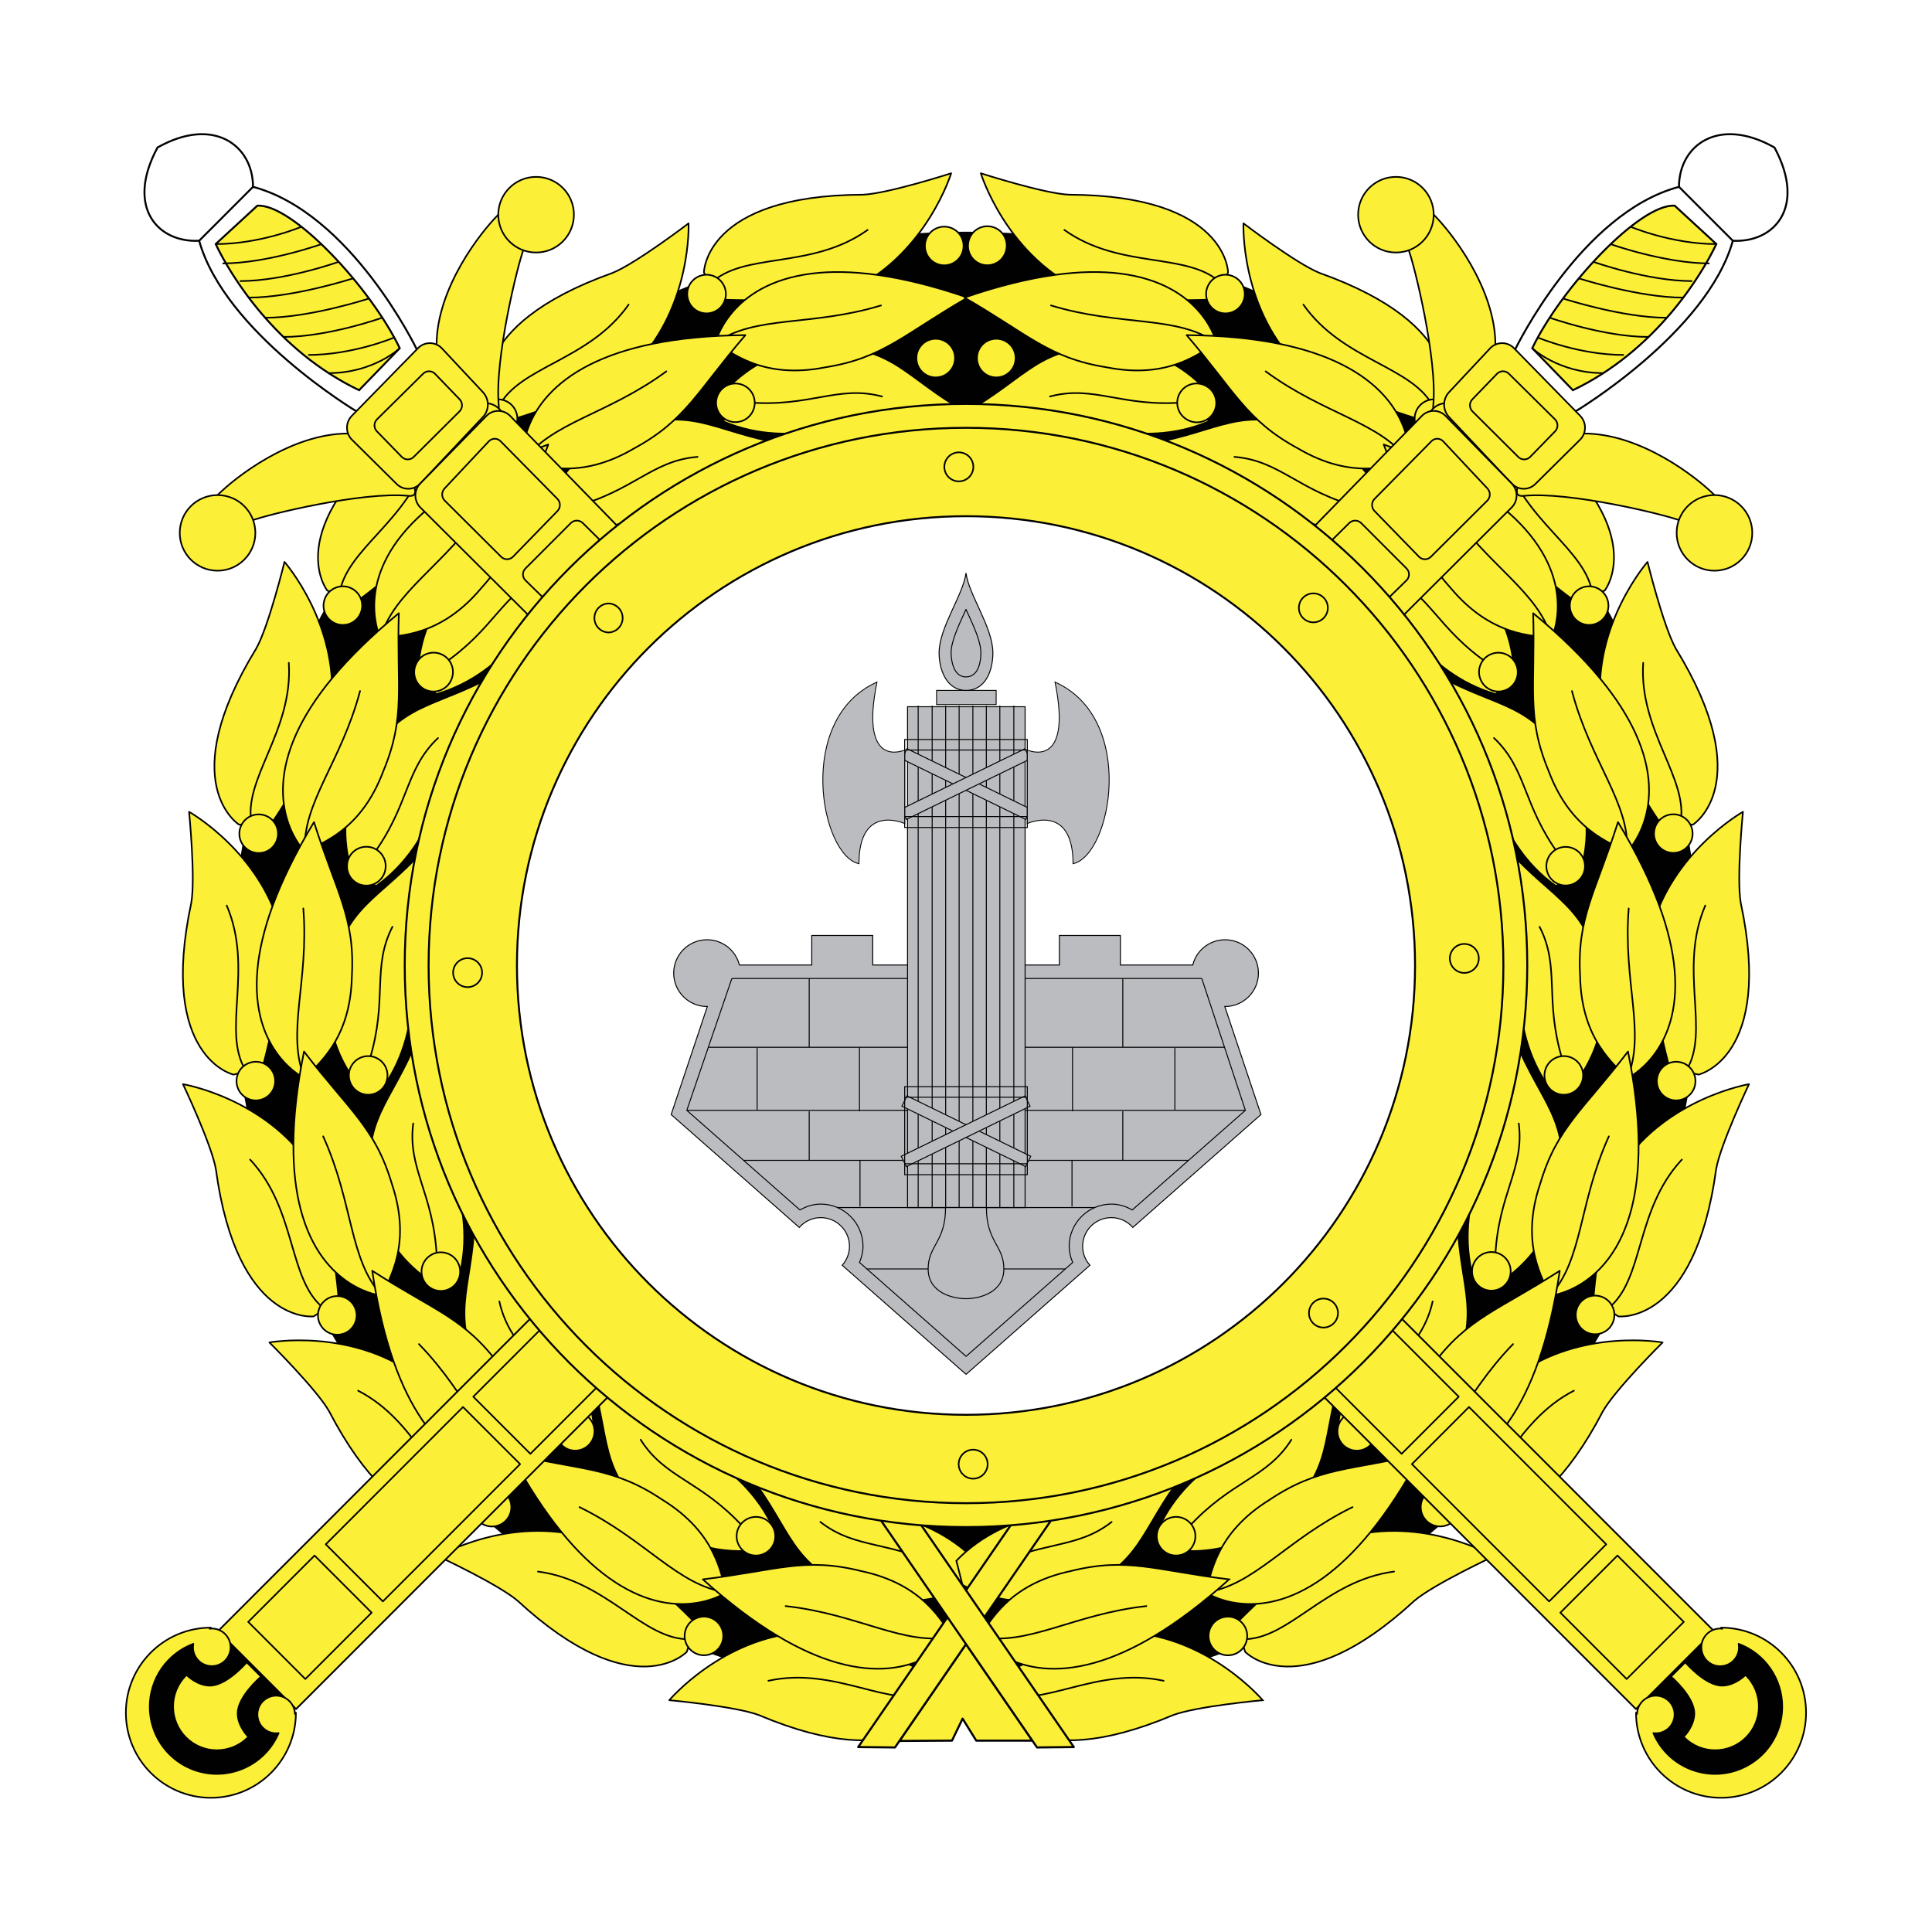 <?xml version="1.0" encoding="utf-8"?>
<!-- Generator: Adobe Illustrator 23.0.1, SVG Export Plug-In . SVG Version: 6.00 Build 0)  -->
<svg version="1.1" id="Layer_1" xmlns="http://www.w3.org/2000/svg" xmlns:xlink="http://www.w3.org/1999/xlink" x="0px" y="0px"
	 viewBox="0 0 1000 1000" style="enable-background:new 0 0 1000 1000;" xml:space="preserve">
<style type="text/css">
	.st0{fill-rule:evenodd;clip-rule:evenodd;fill:#FFFFFF;}
	.st1{fill-rule:evenodd;clip-rule:evenodd;fill:#010101;stroke:#010101;stroke-width:1.01;stroke-miterlimit:2.613;}
	.st2{fill-rule:evenodd;clip-rule:evenodd;fill:#FCEF37;stroke:#010101;stroke-width:0.841;stroke-miterlimit:2.613;}
	
		.st3{fill-rule:evenodd;clip-rule:evenodd;fill:#FCEF37;stroke:#010101;stroke-width:0.841;stroke-linejoin:round;stroke-miterlimit:2.613;}
	.st4{fill:none;stroke:#010101;stroke-width:0.841;stroke-linecap:round;stroke-miterlimit:2.613;}
	.st5{fill-rule:evenodd;clip-rule:evenodd;fill:#010101;}
	.st6{fill:none;stroke:#010101;stroke-width:1.01;stroke-miterlimit:2.613;}
	.st7{fill-rule:evenodd;clip-rule:evenodd;fill:#FCEF37;stroke:#010101;stroke-width:1.01;stroke-miterlimit:2.613;}
	.st8{fill:none;stroke:#010101;stroke-width:0.841;stroke-miterlimit:2.613;}
	
		.st9{fill-rule:evenodd;clip-rule:evenodd;fill:#FCEF37;stroke:#010101;stroke-width:0.884;stroke-linejoin:round;stroke-miterlimit:2.613;}
	.st10{fill:none;stroke:#010101;stroke-width:0.841;stroke-linecap:round;stroke-linejoin:round;stroke-miterlimit:2.613;}
	.st11{fill-rule:evenodd;clip-rule:evenodd;fill:#FCEF37;}
	
		.st12{fill-rule:evenodd;clip-rule:evenodd;fill:#FCEF37;stroke:#010101;stroke-width:1.092;stroke-linejoin:round;stroke-miterlimit:2.613;}
	.st13{fill-rule:evenodd;clip-rule:evenodd;fill:#FCEF37;stroke:#010101;stroke-width:1.008;stroke-miterlimit:2.613;}
	.st14{fill-rule:evenodd;clip-rule:evenodd;fill:#BBBCBF;stroke:#010101;stroke-width:0.505;stroke-miterlimit:2.613;}
	.st15{fill:none;stroke:#010101;stroke-width:0.505;stroke-linejoin:round;stroke-miterlimit:2.613;}
	.st16{fill-rule:evenodd;clip-rule:evenodd;fill:#FCEF37;stroke:#010101;stroke-width:0.505;stroke-miterlimit:2.613;}
	.st17{fill-rule:evenodd;clip-rule:evenodd;fill:#BBBCBF;stroke:#010101;stroke-width:0.448;stroke-miterlimit:2.613;}
	.st18{fill:none;stroke:#010101;stroke-width:0.505;stroke-miterlimit:2.613;}
</style>
<g>
	<path class="st0" d="M0,0h1000v1000H0V0z"/>
	<path class="st0" d="M778.15,499.74c0,153.71-124.54,278.31-278.15,278.31c-153.62,0-278.15-124.6-278.15-278.31
		c0-153.7,124.53-278.31,278.15-278.31C653.61,221.44,778.15,346.04,778.15,499.74z"/>
	<path class="st1" d="M500,120.45c-209.36,0-379.09,169.82-379.09,379.29S290.64,879.04,500,879.04s379.09-169.82,379.09-379.3
		S709.36,120.45,500,120.45L500,120.45z M500,778.05c-153.62,0-278.15-124.6-278.15-278.31c0-153.7,124.53-278.31,278.15-278.31
		c153.61,0,278.15,124.6,278.15,278.31C778.15,653.45,653.61,778.05,500,778.05L500,778.05z"/>
	<path class="st2" d="M490.53,137.16c-5.43,0.99-10.64-2.62-11.63-8.05s2.62-10.64,8.05-11.63c0.14-0.03,0.29-0.05,0.43-0.07
		c5.47-0.75,10.52,3.08,11.27,8.55C499.37,131.27,495.8,136.21,490.53,137.16z"/>
	<path class="st3" d="M364.35,141.01c0,0,0.32-39.95,82.15-40.23c13.02-0.51,45.83-11.1,45.83-11.1s-12.43,40.51-49.75,59.36
		c-17.42,8.8-71.62,5.92-71.62,5.92L364.35,141.01z"/>
	<path class="st2" d="M372.74,205.57c0,0,18.09-25.72,52.23-25.72c37.15-1.57,43.26,15.64,74.78,33.28
		c-41.05,1.6-51.98,2.91-51.98,2.91s-37.45,17.36-73.07,2.2L372.74,205.57L372.74,205.57z"/>
	<path class="st4" d="M367.77,146.78c17.16-16.72,52.16-6.98,81.3-27.76 M386.83,208.26c32.67,2.67,46.79-9.13,69.71-3.04"/>
	<path class="st2" d="M485.9,195.23c-5.45,0.87-10.58-2.84-11.45-8.29c0,0,0,0,0,0c-0.87-5.45,2.84-10.58,8.3-11.45
		c5.45-0.87,10.58,2.84,11.45,8.3C495.06,189.23,491.35,194.36,485.9,195.23z"/>
	<path class="st3" d="M420.22,141.59c-43.04,5.34-49.91,35.9-49.91,35.9c8.2,4.66,24.22,19.08,56.88,12.63
		c30.04-4.8,40.49-16.97,73.65-36.09C465.24,141.78,439.21,139.23,420.22,141.59z"/>
	<path class="st4" d="M370.3,177.48c20.78-14.54,49.3-8.33,85.71-19.38"/>
	<path class="st2" d="M509.47,137.16c5.44,0.88,10.57-2.82,11.44-8.26c0-0.01,0-0.02,0.01-0.03c0.98-5.43-2.64-10.63-8.07-11.61
		c-5.43-0.98-10.63,2.64-11.61,8.07c-0.02,0.13-0.04,0.26-0.06,0.38c-0.88,5.45,2.83,10.57,8.27,11.45
		C509.46,137.16,509.46,137.16,509.47,137.16L509.47,137.16z"/>
	<path class="st3" d="M635.65,141.01c0,0-0.32-39.95-82.15-40.23c-13.02-0.51-45.83-11.1-45.83-11.1s12.43,40.51,49.74,59.36
		c17.43,8.8,71.63,5.92,71.63,5.92L635.65,141.01z"/>
	<path class="st2" d="M627.26,205.57c0,0-18.09-25.72-52.23-25.72c-37.15-1.57-43.26,15.64-74.78,33.28
		c41.05,1.6,51.98,2.91,51.98,2.91s37.45,17.36,73.07,2.2L627.26,205.57L627.26,205.57z"/>
	<path class="st4" d="M632.23,146.78c-17.17-16.72-52.16-6.98-81.32-27.76 M613.16,208.26c-32.66,2.67-46.79-9.13-69.7-3.04"/>
	<path class="st2" d="M514.1,195.23c5.45,0.88,10.59-2.83,11.46-8.29c0.88-5.45-2.83-10.59-8.29-11.46
		c-5.45-0.88-10.59,2.83-11.46,8.29c0,0,0,0.01,0,0.01C504.94,189.23,508.64,194.36,514.1,195.23
		C514.1,195.23,514.1,195.23,514.1,195.23z"/>
	<path class="st3" d="M579.78,141.59c43.05,5.34,49.91,35.9,49.91,35.9c-8.2,4.66-24.22,19.08-56.88,12.63
		c-30.03-4.8-40.48-16.97-73.65-36.09C534.76,141.78,560.79,139.23,579.78,141.59L579.78,141.59z"/>
	<path class="st4" d="M629.69,177.48c-20.78-14.54-49.3-8.33-85.71-19.38"/>
	<path class="st5" d="M148.08,886.03c0.01,20.98-16.99,38-37.98,38.01c0,0-0.01,0-0.01,0c-20.98,0-37.99-17.01-37.99-38
		c0,0,0-0.01,0-0.01c-0.01-20.98,17-38,37.99-38.01c0,0,0,0,0,0C131.08,848.03,148.09,865.05,148.08,886.03L148.08,886.03z"/>
	<path class="st2" d="M370.49,160.99c-4.85,2.64-10.92,0.84-13.56-4.01c-2.64-4.86-0.84-10.93,4.01-13.57
		c4.85-2.64,10.92-0.84,13.55,4.01c0,0,0,0.01,0.01,0.01C377.14,152.27,375.34,158.35,370.49,160.99z"/>
	<path class="st3" d="M252.78,206.61c0,0-12.99-37.77,64.09-65.28c12.11-4.81,39.53-25.72,39.53-25.72s1.75,42.34-27.17,72.54
		c-13.5,14.1-65.57,29.43-65.57,29.43L252.78,206.61z"/>
	<path class="st2" d="M282.15,264.69c0,0,8.51-30.27,40.7-41.63c34.51-13.85,46,0.34,81.58,6.48
		c-38.18,15.17-48.05,20.05-48.05,20.05s-29.53,28.84-68.17,26.4L282.15,264.69L282.15,264.69z"/>
	<path class="st4" d="M257.92,210.92c10.61-21.47,46.86-23.95,67.44-53.25 M296.34,262.55c31.69-8.36,41.09-24.19,64.73-26.07"/>
	<path class="st2" d="M385.43,217.28c-4.85,2.64-10.92,0.84-13.56-4.01c-2.64-4.85-0.84-10.92,4.01-13.56
		c4.85-2.63,10.92-0.84,13.55,4.01C392.08,208.57,390.28,214.64,385.43,217.28z"/>
	<path class="st3" d="M305.66,188.56c-38.82,19.37-35.13,50.47-35.13,50.47c9.29,1.67,29.18,9.92,57.83-7.02
		c26.73-14.53,32.53-29.49,57.45-58.55C348.18,173.75,322.78,180.01,305.66,188.56L305.66,188.56z"/>
	<path class="st4" d="M270.52,239.03c14.76-20.63,43.72-24.27,74.38-46.81"/>
	<path class="st2" d="M265.21,223.41c-3.7,4.1-10.03,4.43-14.13,0.73c-4.1-3.7-4.43-10.03-0.73-14.13c3.7-4.1,10.03-4.43,14.13-0.73
		c0,0,0,0,0,0C268.58,212.98,268.9,219.3,265.21,223.41z"/>
	<path class="st3" d="M169.37,305.63c0,0-24.8-31.3,38.72-82.9c9.82-8.57,28.72-37.42,28.72-37.42s15.73,39.35-1.49,77.46
		c-8.04,17.79-52.05,49.59-52.05,49.59L169.37,305.63L169.37,305.63z"/>
	<path class="st2" d="M216.4,350.61c0,0-2.05-31.38,24.53-52.81c27.94-24.55,43.5-14.99,79.09-21.05
		c-30.95,27.02-38.64,34.91-38.64,34.91s-18.27,37.03-55.51,47.59L216.4,350.61L216.4,350.61z"/>
	<path class="st4" d="M175.66,307.97c2.87-23.78,36.23-38.19,45.89-72.67 M229.06,343.88c27.11-18.44,30.71-36.49,52.37-46.14"/>
	<path class="st2" d="M298.02,271.52c-3.59,4.2-9.9,4.7-14.1,1.12c-4.2-3.58-4.7-9.9-1.12-14.1c0.12-0.14,0.25-0.29,0.38-0.42
		c3.82-3.99,10.15-4.13,14.14-0.31C301.16,261.47,301.46,267.49,298.02,271.52z"/>
	<path class="st3" d="M213.24,271c-30.16,31.19-16.35,59.28-16.35,59.28c9.31-1.51,30.82-0.35,52.2-25.88
		c20.37-22.59,20.87-38.63,34.71-74.34C248.41,242.88,226.54,257.24,213.24,271L213.24,271z"/>
	<path class="st4" d="M196.89,330.28c7.06-24.37,33.16-37.44,54.58-68.91"/>
	<path class="st2" d="M257.92,111.1c-9,8.97-31.91,37.88-31.96,67.53c-0.03,16.73,33.52,44.46,32.21,31.43
		c-2.38-23.63,9.87-73.71,13.02-81.49S259.94,100.32,257.92,111.1L257.92,111.1z"/>
	<path class="st2" d="M277.45,130.7c10.81,0.02,19.59-8.73,19.61-19.54c0.02-10.81-8.73-19.59-19.54-19.61s-19.59,8.73-19.61,19.54
		C257.89,121.91,266.64,130.69,277.45,130.7z M112.61,256.25c8.98-8.99,37.92-31.86,67.55-31.86c16.73,0,44.38,33.62,31.36,32.28
		c-23.6-2.43-73.69,9.74-81.47,12.88S101.82,258.24,112.61,256.25L112.61,256.25z M186.69,317.33c-2.12,5.1-7.98,7.51-13.08,5.38
		s-7.51-7.98-5.38-13.08c2.13-5.09,7.97-7.5,13.07-5.39C186.4,306.37,188.81,312.23,186.69,317.33L186.69,317.33z"/>
	<path class="st3" d="M123.66,426.77c0,0-33.8-21.26,8.95-91.07c6.41-11.35,14.64-44.85,14.64-44.85s27.92,31.87,24.35,73.54
		c-1.67,19.45-32.59,64.09-32.59,64.09L123.66,426.77L123.66,426.77z"/>
	<path class="st2" d="M182.96,453.54c0,0-12.36-28.91,5.58-57.97c18.18-32.46,36.03-28.62,67.58-46.18
		c-20.21,35.78-24.83,45.78-24.83,45.78s-4.91,41.01-36.52,63.36L182.96,453.54L182.96,453.54z"/>
	<path class="st4" d="M130.37,426.89c-5.2-23.39,21.46-48.08,19.11-83.81 M192.66,442.96c19.43-26.41,16.82-44.64,34.04-60.95"/>
	<path class="st2" d="M233.63,351.78c-2.12,5.1-7.98,7.51-13.08,5.39c-5.1-2.12-7.51-7.98-5.39-13.08c2.05-5.13,7.87-7.62,13-5.57
		c5.13,2.05,7.62,7.87,5.57,13C233.71,351.6,233.67,351.69,233.63,351.78L233.63,351.78z"/>
	<path class="st3" d="M153.5,379.51c-18.07,39.46,4.31,61.35,4.31,61.35c8.27-4.53,28.95-10.59,40.62-41.79
		c11.69-28.09,6.83-43.38,8-81.66C177.32,341.28,161.47,362.11,153.5,379.51L153.5,379.51z"/>
	<path class="st4" d="M157.81,440.86c-1.45-25.33,18.82-46.35,28.55-83.16"/>
	<path class="st6" d="M184.42,212.85c0,0-67.99-40.66-81.34-88.24c-21.16,1.13-38.31-17.11-21.55-48.26
		c29.07-16.43,49.43-1.03,49.43,20.36c50.8,13.52,84.77,84.12,84.77,84.12"/>
	<path class="st7" d="M133.19,106.47c17.87-1.17,58.49,42.1,73.72,73.76l-21.04,21.73c-42.76-20.42-66.53-59.38-74.23-75.64
		L133.19,106.47L133.19,106.47z M103.09,124.61l27.87-27.9L103.09,124.61L103.09,124.61z"/>
	<path class="st8" d="M111.64,126.33c23.26,0,44.37-8.96,44.37-8.96 M146.71,174.4c23.26,0,51.18-9.97,51.18-9.97 M137.25,164.47
		c23.26,0,53.73-9.97,53.73-9.97 M128.74,154.04c23.26,0,54.04-9.97,54.04-9.97 M124.11,145.49c23.26,0,51.18-9.97,51.18-9.97
		 M115.15,136.34c23.26,0,51.18-9.97,51.18-9.97 M159.51,183.72c23.26,0,44.37-8.96,44.37-8.96 M170.1,193.12
		c23.26,0,36.81-12.89,36.81-12.89"/>
	<path class="st2" d="M293.73,274.38c-3.55,4.23-9.85,4.79-14.09,1.24c-4.23-3.55-4.79-9.85-1.24-14.09s9.85-4.79,14.09-1.24
		C296.72,263.84,297.28,270.15,293.73,274.38L293.73,274.38z M258.96,225.11c-3.54,4.23-9.84,4.79-14.08,1.25c0,0,0,0,0,0
		c-4.23-3.55-4.79-9.85-1.25-14.09c3.54-4.23,9.84-4.8,14.07-1.26c0,0,0.01,0.01,0.01,0.01
		C261.94,214.57,262.5,220.88,258.96,225.11z"/>
	<path class="st2" d="M250.02,215.81c3.3-3.6,3.31-9.12,0.02-12.73l-21.44-22.91c-3.31-3.37-8.73-3.42-12.11-0.1
		c-0.04,0.04-0.08,0.08-0.12,0.12l-34.28,35.05c-3.36,3.46-3.31,8.98,0.1,12.38l23.13,22.9c3.32,3.31,8.7,3.29,12.01-0.03
		c0.06-0.06,0.12-0.12,0.18-0.18L250.02,215.81L250.02,215.81z"/>
	<path class="st2" d="M319.58,285.05c3.3-3.6,3.31-9.12,0.02-12.73l-55.59-57.08c-3.31-3.37-8.73-3.42-12.11-0.1
		c-0.04,0.04-0.08,0.08-0.12,0.12l-34.29,35.05c-3.35,3.46-3.31,8.98,0.1,12.38l57.27,57.07c3.33,3.31,8.71,3.29,12.02-0.03
		c0.06-0.06,0.12-0.12,0.17-0.18L319.58,285.05L319.58,285.05z M219.03,193.41c1.69-1.67,4.42-1.66,6.09,0.03
		c0.01,0.01,0.03,0.03,0.04,0.04l12.75,13.22c1.67,1.75,1.64,4.51-0.06,6.22l-23.75,23.62c-1.69,1.68-4.43,1.67-6.11-0.02
		c-0.01-0.01-0.02-0.02-0.03-0.03l-12.89-13.24c-1.68-1.74-1.65-4.5,0.06-6.2L219.03,193.41L219.03,193.41z"/>
	<path class="st2" d="M259.06,228.35c-1.61-1.65-4.26-1.68-5.91-0.07c-0.05,0.05-0.1,0.1-0.14,0.14l-22.93,24.44
		c-1.65,1.78-1.6,4.54,0.11,6.26l29.22,29.09c1.69,1.68,4.42,1.67,6.1-0.02c0.01-0.01,0.02-0.02,0.03-0.03l23.02-23.68
		c1.67-1.75,1.66-4.5-0.02-6.24L259.06,228.35L259.06,228.35z M301.64,270.72c-1.72-1.69-4.48-1.68-6.19,0.02l-23.5,23.52
		c-1.68,1.69-1.68,4.42,0,6.1c0.01,0.01,0.02,0.02,0.03,0.03l8.59,8.4c1.74,1.68,4.5,1.67,6.24-0.01l23.64-23.2
		c1.69-1.67,1.72-4.39,0.05-6.09c-0.01-0.01-0.02-0.03-0.04-0.04L301.64,270.72L301.64,270.72z M143.88,432.03
		c-0.28,5.52-4.97,9.77-10.49,9.49c-5.52-0.28-9.77-4.97-9.49-10.49c0-0.04,0-0.07,0.01-0.11c0.34-5.51,5.08-9.71,10.59-9.37
		C139.97,421.88,144.15,426.56,143.88,432.03z"/>
	<path class="st3" d="M120.84,556.22c0,0-38.95-8.79-21.85-88.85c2.27-12.84-1.12-47.17-1.12-47.17s36.93,20.76,47.42,61.24
		c4.9,18.9-9.42,71.28-9.42,71.28L120.84,556.22z"/>
	<path class="st2" d="M185.66,561.72c0,0-21.28-23.15-14.03-56.53c6.35-36.66,24.46-38.98,48.37-66.05
		c-7.15,40.47-8.19,51.44-8.19,51.44s9.01,40.3-13.36,71.9L185.66,561.72L185.66,561.72z"/>
	<path class="st4" d="M127.2,554.1c-12.68-20.33,4.25-52.48-9.85-85.39 M191.3,548.52c9.54-31.38,1.02-47.69,11.82-68.81"/>
	<path class="st2" d="M199.6,448.89c-0.28,5.51-4.97,9.76-10.49,9.48c-5.51-0.28-9.76-4.97-9.48-10.49c0-0.04,0-0.07,0.01-0.11
		c0.28-5.51,4.97-9.76,10.49-9.48s9.76,4.97,9.48,10.49C199.6,448.82,199.6,448.85,199.6,448.89z"/>
	<path class="st3" d="M133.26,501.72c-3.92,43.23,24.46,56.42,24.46,56.42c6.29-7.02,23.77-19.63,24.41-52.93
		c1.69-30.39-7.99-43.19-19.61-79.68C143.01,457.74,134.99,482.65,133.26,501.72L133.26,501.72z"/>
	<path class="st4" d="M157.72,558.14c-9.79-23.41,2.33-49.98-0.73-87.92"/>
	<path class="st2" d="M142,556.71c1.58,5.29-1.43,10.86-6.72,12.44s-10.86-1.43-12.44-6.72l0,0c-1.57-5.29,1.43-10.86,6.72-12.45
		c5.28-1.58,10.85,1.42,12.43,6.71C141.99,556.7,142,556.7,142,556.71L142,556.71z"/>
	<path class="st3" d="M162.36,681.36c0,0-39.62,4.93-50.63-76.2c-2.22-12.85-17.02-44-17.02-44s41.77,7.02,65.35,41.56
		c11,16.12,15.27,70.27,15.27,70.27L162.36,681.36L162.36,681.36z"/>
	<path class="st2" d="M225.22,664.58c0,0-27.85-14.57-32.33-48.43c-6.43-36.65,9.82-44.97,23.16-78.54
		c6.97,40.5,9.7,51.17,9.7,51.17s22.12,34.87,11.77,72.18L225.22,664.58L225.22,664.58z"/>
	<path class="st4" d="M167.63,677.21c-18.81-14.82-13.76-50.82-38.17-77.01 M226.04,650.24c-1.64-32.75-15.18-45.22-12.16-68.74"/>
	<path class="st2" d="M200.13,553.68c1.63,5.27-1.32,10.87-6.59,12.51c-5.27,1.63-10.87-1.32-12.51-6.59
		c-0.02-0.06-0.04-0.12-0.06-0.19c-1.53-5.3,1.53-10.85,6.83-12.38C193.04,545.53,198.52,548.48,200.13,553.68z"/>
	<path class="st3" d="M155.6,625.87c10.94,42,42.12,44.8,42.12,44.8c3.54-8.75,15.72-26.53,5.05-58.08
		c-8.7-29.16-22.13-37.93-45.41-68.31C149.89,581.19,150.77,607.34,155.6,625.87L155.6,625.87z"/>
	<path class="st4" d="M197.72,670.67c-17.14-18.71-14.72-47.81-30.45-82.48"/>
	<path class="st2" d="M182.44,674.65c3.42,4.34,2.68,10.63-1.66,14.05c-4.34,3.42-10.63,2.68-14.05-1.66
		c-0.14-0.17-0.26-0.35-0.39-0.53c-3.13-4.55-1.98-10.78,2.57-13.91C173.26,669.62,179.17,670.51,182.44,674.65z"/>
	<path class="st3" d="M243.78,785.03c0,0-35.61,18.06-73.43-54.54c-6.43-11.35-30.9-35.64-30.9-35.64s41.68-7.55,75.55,16.96
		c15.81,11.44,38.15,60.94,38.15,60.94L243.78,785.03L243.78,785.03z"/>
	<path class="st2" d="M297.24,747.95c0,0-31.14-4.27-46.81-34.62c-18.46-32.3-5.99-45.63-4.79-81.75
		c20.26,35.75,26.45,44.86,26.45,44.86s32.62,25.31,35.5,63.93L297.24,747.95z"/>
	<path class="st4" d="M247.33,779.35c-22.72-7.57-30.15-43.15-61.97-59.53 M293.17,734.18c-12.63-30.26-29.59-37.4-34.71-60.56"/>
	<path class="st2" d="M236.11,652.11c3.36,4.38,2.53,10.66-1.85,14.02c-4.38,3.36-10.66,2.53-14.02-1.85
		c-0.08-0.1-0.15-0.2-0.22-0.3c-3.19-4.51-2.13-10.75,2.37-13.94C226.78,646.92,232.84,647.84,236.11,652.11z"/>
	<path class="st3" d="M218.64,735.12c24.51,35.81,54.79,27.89,54.79,27.89c0.37-9.43,5.81-30.29-14.9-56.36
		c-18.05-24.49-33.66-28.19-65.86-48.89C198.14,695.01,207.83,719.32,218.64,735.12z"/>
	<path class="st4" d="M273.43,763c-22.45-11.8-30.04-39.99-56.57-67.29"/>
	<path class="st2" d="M260.4,771.92c4.53,3.17,5.63,9.4,2.46,13.93c-3.07,4.39-9.07,5.58-13.58,2.69
		c-4.47-3.25-5.47-9.51-2.22-13.98C250.13,770.34,255.95,769.18,260.4,771.92z"/>
	<path class="st3" d="M355.48,855c0,0-27.4,29.06-87.55-26.43c-9.89-8.49-41.15-23.06-41.15-23.06s36.66-21.23,76.83-9.64
		c18.75,5.41,56.52,44.42,56.52,44.42L355.48,855z"/>
	<path class="st2" d="M393.23,801.98c0,0-30.74,6.53-55.76-16.71c-28.31-24.13-21.07-40.91-32.18-75.29
		c31.17,26.77,40.08,33.24,40.08,33.24s39.25,12.77,55.04,48.12L393.23,801.98L393.23,801.98z"/>
	<path class="st4" d="M356.9,848.45c-23.94,0.57-42.97-30.39-78.46-35.01 M384.75,790.41c-22.13-24.19-40.51-25.17-53.16-45.22"/>
	<path class="st2" d="M303.27,732.52c4.59,3.07,5.82,9.28,2.75,13.88c-3.07,4.59-9.28,5.82-13.88,2.75
		c-4.49-3.22-5.53-9.47-2.31-13.96C292.92,730.9,298.8,729.73,303.27,732.52z"/>
	<path class="st3" d="M314.94,816.56c35.18,25.39,60.99,7.67,60.99,7.67c-2.85-9-4.78-30.46-33.1-47.97
		c-25.28-16.93-41.21-15.12-78.51-23.69C282.07,785.76,299.41,805.34,314.94,816.56L314.94,816.56z"/>
	<path class="st4" d="M375.93,824.22c-25.13-3.5-41.8-27.45-76-44.14"/>
	<path class="st2" d="M366.69,837.03c5.37,1.29,8.68,6.69,7.4,12.06c-1.29,5.37-6.69,8.68-12.06,7.4c-0.06-0.01-0.12-0.03-0.18-0.05
		c-5.35-1.39-8.56-6.85-7.17-12.2C356.04,838.97,361.39,835.76,366.69,837.03z"/>
	<path class="st3" d="M484.27,882.98c0,0-15.94,36.63-91.33,4.8c-12.18-4.64-46.52-7.76-46.52-7.76s27.31-32.38,69.03-35.1
		c19.47-1.27,68.21,22.63,68.21,22.63L484.27,882.98z"/>
	<path class="st2" d="M501.84,820.3c0,0-26.71,16.56-58.12,3.17c-34.8-13.12-33.68-31.36-55.77-59.94
		c38.39,14.63,48.96,17.7,48.96,17.7s41.25-1.29,68.09,26.63L501.84,820.3z"/>
	<path class="st4" d="M483.39,876.33c-22.33,8.64-50.72-14.03-85.67-6.36 M489.94,812.29c-29.01-15.26-46.62-9.95-65.32-24.53"/>
	<path class="st2" d="M393.69,785.43c5.36,1.33,8.63,6.76,7.3,12.12c-1.33,5.36-6.76,8.63-12.12,7.3c-5.36-1.33-8.63-6.76-7.3-12.12
		c0,0,0,0,0,0C382.91,787.37,388.33,784.1,393.69,785.43z"/>
	<path class="st3" d="M433.1,860.54c41.7,11.97,59.98-13.45,59.98-13.45c-5.72-7.5-14.81-27.04-47.39-33.92
		c-29.51-7.37-43.89-0.26-81.89,4.31C391.76,842.7,414.71,855.26,433.1,860.54L433.1,860.54z"/>
	<path class="st4" d="M493.08,847.09c-24.82,5.23-48.63-11.66-86.46-15.78"/>
	<path class="st2" d="M132.17,275.82c0,10.8-8.75,19.57-19.56,19.57s-19.57-8.75-19.57-19.56c0-10.8,8.75-19.57,19.56-19.57
		S132.16,265.01,132.17,275.82L132.17,275.82z"/>
	<path class="st9" d="M320.17,717.58L153.24,884.61l-40.37-40.39l166.94-167.03L320.17,717.58L320.17,717.58z"/>
	<path class="st10" d="M192.36,834.71l-34.33,34.35l-29.55-29.57l34.33-34.34L192.36,834.71z M198.17,828.89l71.03-71.07
		l-29.55-29.56l-71.03,71.07L198.17,828.89z M310.06,716.94l-35.54,35.56l-29.55-29.57l35.54-35.56L310.06,716.94z"/>
	<path class="st3" d="M152.65,887.11c-0.14-5.09-4.2-9.2-9.28-9.42c-5.37-0.22-9.9,3.95-10.12,9.33c-0.22,5.37,3.95,9.9,9.33,10.12
		c0.56,0.03,1.1-0.03,1.64-0.1c-7.52,17.66-27.93,25.87-45.59,18.35c-12.82-5.46-21.13-18.05-21.13-31.98
		c0-14.49,8.98-27.47,22.55-32.56l0.03-0.03c-1.01,5.28,2.45,10.37,7.72,11.38c5.28,1.01,10.37-2.45,11.38-7.72
		c1.01-5.28-2.45-10.37-7.72-11.38c-0.61-0.12-1.22-0.17-1.84-0.17c-0.37,0-0.72,0.07-1.08,0.11l0.62-0.57
		c-24.31,0-44.01,19.72-44.01,44.03c0,24.32,19.7,44.03,44.01,44.03s44-19.71,44-44.03L152.65,887.11L152.65,887.11z"/>
	<path class="st11" d="M96.53,898.99c-8.68-8.69-8.68-22.77,0-31.46c0,0,5.42,5.37,12.13,5.37c8.85,0,19.04-11.89,19.04-11.89
		l6.79,6.79c0,0-11.89,10.2-11.89,19.05c0,6.72,5.37,12.14,5.37,12.14C119.29,907.67,105.21,907.67,96.53,898.99
		C96.53,898.99,96.53,898.99,96.53,898.99L96.53,898.99z"/>
	<path class="st5" d="M851.92,886.03c0.35,20.98,17.63,37.7,38.61,37.35c20.49-0.34,37.01-16.87,37.35-37.35
		c0.01-20.98-16.99-38-37.98-38.01h0c-20.98,0-37.99,17.01-37.99,38C851.92,886.03,851.92,886.03,851.92,886.03L851.92,886.03z"/>
	<path class="st2" d="M629.51,160.99c4.85,2.64,10.92,0.84,13.56-4.01c2.64-4.86,0.84-10.93-4.01-13.57
		c-4.85-2.64-10.92-0.84-13.55,4.01c0,0,0,0.01-0.01,0.01C622.86,152.27,624.66,158.35,629.51,160.99
		C629.51,160.99,629.51,160.99,629.51,160.99z"/>
	<path class="st3" d="M747.22,206.61c0,0,12.99-37.77-64.08-65.28c-12.11-4.81-39.53-25.72-39.53-25.72s-1.75,42.34,27.16,72.54
		c13.5,14.1,65.57,29.43,65.57,29.43L747.22,206.61L747.22,206.61z"/>
	<path class="st2" d="M717.85,264.69c0,0-8.51-30.27-40.7-41.63c-34.51-13.85-46,0.34-81.59,6.48
		c38.18,15.17,48.05,20.05,48.05,20.05s29.53,28.84,68.17,26.4L717.85,264.69L717.85,264.69z"/>
	<path class="st4" d="M742.08,210.92c-10.62-21.47-46.87-23.95-67.45-53.25 M703.66,262.55c-31.69-8.36-41.1-24.19-64.73-26.07"/>
	<path class="st2" d="M614.56,217.28c4.8,2.74,10.91,1.06,13.65-3.74c2.74-4.8,1.06-10.91-3.74-13.65
		c-0.12-0.07-0.23-0.13-0.35-0.19c-4.86-2.64-10.93-0.84-13.57,4.01S609.71,214.64,614.56,217.28L614.56,217.28z"/>
	<path class="st3" d="M694.35,188.56c38.82,19.37,35.13,50.47,35.13,50.47c-9.28,1.67-29.18,9.92-57.83-7.02
		c-26.72-14.53-32.53-29.49-57.45-58.55C651.82,173.75,677.22,180.01,694.35,188.56z"/>
	<path class="st4" d="M729.48,239.03c-14.76-20.63-43.72-24.27-74.38-46.81"/>
	<path class="st2" d="M734.79,223.41c3.7,4.1,10.03,4.43,14.13,0.73s4.43-10.03,0.73-14.13c-3.7-4.1-10.03-4.43-14.13-0.73
		C731.41,212.98,731.09,219.3,734.79,223.41L734.79,223.41z"/>
	<path class="st3" d="M830.62,305.63c0,0,24.8-31.3-38.73-82.9c-9.81-8.57-28.72-37.42-28.72-37.42s-15.72,39.35,1.5,77.46
		c8.04,17.79,52.04,49.59,52.04,49.59L830.62,305.63L830.62,305.63z"/>
	<path class="st2" d="M783.6,350.61c0,0,2.05-31.38-24.53-52.81c-27.94-24.55-43.5-14.99-79.08-21.05
		c30.96,27.02,38.63,34.91,38.63,34.91s18.26,37.03,55.51,47.59L783.6,350.61z"/>
	<path class="st4" d="M824.34,307.97c-2.88-23.78-36.23-38.19-45.89-72.67 M770.94,343.88c-27.12-18.44-30.71-36.49-52.37-46.14"/>
	<path class="st2" d="M701.98,271.52c3.81,4.01,10.14,4.17,14.15,0.37c3.86-3.67,4.18-9.72,0.71-13.77
		c-3.81-4.01-10.14-4.17-14.15-0.37C698.83,261.43,698.52,267.48,701.98,271.52z"/>
	<path class="st3" d="M786.77,271c30.15,31.19,16.34,59.28,16.34,59.28c-9.3-1.51-30.82-0.35-52.2-25.88
		c-20.38-22.59-20.87-38.63-34.71-74.34C751.59,242.88,773.45,257.24,786.77,271z"/>
	<path class="st4" d="M803.11,330.28c-7.06-24.37-33.17-37.44-54.58-68.91"/>
	<path class="st2" d="M742.07,111.1c9,8.97,31.91,37.88,31.96,67.53c0.03,16.73-33.52,44.46-32.2,31.43
		c2.38-23.63-9.87-73.71-13.02-81.49C725.65,120.79,740.05,100.32,742.07,111.1L742.07,111.1z"/>
	<path class="st2" d="M722.55,130.7c-10.8,0.01-19.57-8.73-19.58-19.53c0,0,0,0,0-0.01c-0.03-10.8,8.71-19.58,19.51-19.61
		c0.01,0,0.01,0,0.02,0c10.8-0.02,19.56,8.73,19.58,19.54C742.09,121.91,733.36,130.69,722.55,130.7z M887.4,256.25
		c-8.98-8.99-37.92-31.86-67.55-31.86c-16.73,0-44.38,33.62-31.36,32.28c23.61-2.43,73.69,9.74,81.47,12.88
		C877.74,272.7,898.17,258.24,887.4,256.25L887.4,256.25z M813.31,317.33c2.12,5.1,7.98,7.5,13.07,5.38s7.5-7.98,5.38-13.07
		c-2.13-5.09-7.97-7.5-13.06-5.39C813.6,306.37,811.19,312.22,813.31,317.33C813.31,317.32,813.31,317.33,813.31,317.33
		L813.31,317.33z"/>
	<path class="st3" d="M876.34,426.77c0,0,33.8-21.26-8.95-91.07c-6.4-11.35-14.64-44.85-14.64-44.85s-27.92,31.87-24.34,73.54
		c1.66,19.45,32.59,64.09,32.59,64.09L876.34,426.77L876.34,426.77z"/>
	<path class="st2" d="M817.03,453.54c0,0,12.36-28.91-5.57-57.97c-18.18-32.46-36.03-28.62-67.58-46.18
		c20.21,35.78,24.83,45.78,24.83,45.78s4.9,41.01,36.52,63.36L817.03,453.54L817.03,453.54z"/>
	<path class="st4" d="M869.63,426.89c5.2-23.39-21.46-48.08-19.11-83.81 M807.34,442.96c-19.43-26.41-16.83-44.64-34.04-60.95"/>
	<path class="st2" d="M766.37,351.78c2.12,5.1,7.98,7.5,13.07,5.38s7.5-7.98,5.38-13.07c-2.07-5.12-7.9-7.59-13.02-5.52
		c-5.12,2.07-7.59,7.9-5.52,13.02C766.32,351.64,766.34,351.71,766.37,351.78z"/>
	<path class="st3" d="M846.5,379.51c18.06,39.46-4.31,61.35-4.31,61.35c-8.27-4.53-28.94-10.59-40.62-41.79
		c-11.69-28.09-6.84-43.38-8-81.66C822.68,341.28,838.53,362.11,846.5,379.51z"/>
	<path class="st4" d="M842.19,440.86c1.45-25.33-18.82-46.35-28.55-83.16"/>
	<path class="st6" d="M815.59,212.85c0,0,67.99-40.66,81.33-88.24c21.17,1.13,38.31-17.11,21.55-48.26
		c-29.07-16.43-49.43-1.03-49.43,20.36c-50.81,13.52-84.77,84.12-84.77,84.12"/>
	<path class="st7" d="M866.82,106.47c-17.88-1.17-58.49,42.1-73.73,73.76l21.04,21.73c42.76-20.42,66.54-59.38,74.24-75.64
		L866.82,106.47L866.82,106.47z M896.91,124.61l-27.87-27.9L896.91,124.61z"/>
	<path class="st8" d="M888.37,126.33c-23.27,0-44.38-8.96-44.38-8.96 M853.29,174.4c-23.26,0-51.17-9.97-51.17-9.97 M862.75,164.47
		c-23.26,0-53.72-9.97-53.72-9.97 M871.25,154.04c-23.25,0-54.03-9.97-54.03-9.97 M875.9,145.49c-23.26,0-51.18-9.97-51.18-9.97
		 M884.85,136.34c-23.26,0-51.17-9.97-51.17-9.97 M840.49,183.72c-23.26,0-44.38-8.96-44.38-8.96 M829.89,193.12
		c-23.25,0-36.8-12.89-36.8-12.89"/>
	<path class="st2" d="M706.28,274.38c3.54,4.23,9.84,4.79,14.07,1.25c0,0,0,0,0.01-0.01c4.24-3.54,4.8-9.85,1.26-14.09
		c-3.54-4.24-9.85-4.8-14.09-1.26c-4.24,3.54-4.8,9.85-1.26,14.09C706.27,274.37,706.27,274.38,706.28,274.38z M741.04,225.11
		c3.55,4.23,9.85,4.79,14.09,1.24c4.23-3.55,4.79-9.85,1.24-14.09l0,0c-3.53-4.23-9.82-4.81-14.05-1.28
		c-0.01,0.01-0.02,0.02-0.03,0.03C738.06,214.57,737.5,220.87,741.04,225.11L741.04,225.11z"/>
	<path class="st2" d="M749.97,215.81c-3.3-3.6-3.31-9.12-0.02-12.73l21.44-22.91c3.31-3.37,8.73-3.42,12.11-0.1
		c0.04,0.04,0.08,0.08,0.12,0.12l34.29,35.05c3.36,3.46,3.31,8.98-0.1,12.38l-23.12,22.9c-3.33,3.31-8.71,3.29-12.02-0.03
		c-0.06-0.06-0.12-0.12-0.17-0.18L749.97,215.81L749.97,215.81z"/>
	<path class="st2" d="M680.41,285.05c-3.3-3.6-3.31-9.12-0.02-12.73l55.6-57.08c3.31-3.37,8.73-3.42,12.11-0.1
		c0.04,0.04,0.08,0.08,0.12,0.12l34.28,35.05c3.36,3.46,3.32,8.98-0.1,12.38l-57.27,57.07c-3.33,3.31-8.71,3.3-12.02-0.03
		c-0.06-0.06-0.12-0.12-0.17-0.18L680.41,285.05L680.41,285.05z M780.97,193.41c-1.69-1.67-4.42-1.66-6.09,0.03
		c-0.01,0.01-0.03,0.03-0.04,0.04l-12.76,13.22c-1.67,1.75-1.64,4.51,0.06,6.22l23.74,23.62c1.69,1.68,4.43,1.67,6.11-0.02
		c0.01-0.01,0.02-0.02,0.03-0.03l12.89-13.24c1.68-1.73,1.65-4.49-0.05-6.2L780.97,193.41L780.97,193.41z"/>
	<path class="st2" d="M740.94,228.35c1.61-1.65,4.26-1.68,5.91-0.07c0.05,0.05,0.1,0.1,0.14,0.15l22.93,24.44
		c1.64,1.78,1.6,4.54-0.1,6.26l-29.22,29.09c-1.69,1.68-4.42,1.67-6.1-0.02c-0.01-0.01-0.02-0.02-0.04-0.04l-23.03-23.68
		c-1.67-1.75-1.67-4.51,0.02-6.24L740.94,228.35L740.94,228.35z M698.36,270.72c1.72-1.69,4.47-1.68,6.18,0.02l23.51,23.52
		c1.68,1.69,1.68,4.42-0.01,6.1c-0.01,0.01-0.02,0.02-0.03,0.03l-8.59,8.4c-1.74,1.68-4.49,1.68-6.23-0.01l-23.64-23.2
		c-1.69-1.66-1.72-4.38-0.06-6.07c0.02-0.02,0.03-0.04,0.05-0.05L698.36,270.72L698.36,270.72z M856.12,432.03
		c0.31,5.51,5.03,9.73,10.54,9.42c5.51-0.31,9.73-5.03,9.42-10.54c-0.21-3.85-2.62-7.23-6.18-8.69c-5.12-2.09-10.96,0.37-13.05,5.49
		C856.29,429.09,856.05,430.56,856.12,432.03z"/>
	<path class="st3" d="M879.17,556.22c0,0,38.94-8.79,21.85-88.85c-2.27-12.84,1.12-47.17,1.12-47.17s-36.92,20.76-47.42,61.24
		c-4.89,18.9,9.42,71.28,9.42,71.28L879.17,556.22L879.17,556.22z"/>
	<path class="st2" d="M814.34,561.72c0,0,21.27-23.15,14.02-56.53c-6.36-36.66-24.46-38.98-48.37-66.05
		c7.15,40.47,8.19,51.44,8.19,51.44s-9.01,40.3,13.36,71.9L814.34,561.72L814.34,561.72z"/>
	<path class="st4" d="M872.79,554.1c12.68-20.33-4.24-52.48,9.85-85.39 M808.71,548.52c-9.54-31.38-1.02-47.69-11.82-68.81"/>
	<path class="st2" d="M800.41,448.89c0.31,5.51,5.02,9.73,10.53,9.42c5.51-0.31,9.73-5.02,9.42-10.53
		c-0.31-5.51-5.02-9.73-10.53-9.42C804.32,438.66,800.1,443.38,800.41,448.89L800.41,448.89z"/>
	<path class="st3" d="M866.73,501.72c3.92,43.23-24.46,56.42-24.46,56.42c-6.29-7.02-23.77-19.63-24.41-52.93
		c-1.68-30.39,7.98-43.19,19.61-79.68C856.98,457.74,865.01,482.65,866.73,501.72L866.73,501.72z"/>
	<path class="st4" d="M842.28,558.14c9.79-23.41-2.32-49.98,0.74-87.92"/>
	<path class="st2" d="M858,556.71c-1.58,5.29,1.43,10.86,6.72,12.44c5.29,1.58,10.86-1.43,12.44-6.72c1.1-3.69-0.02-7.68-2.87-10.27
		c-4.09-3.71-10.41-3.4-14.11,0.69C859.17,553.95,858.43,555.27,858,556.71z"/>
	<path class="st3" d="M837.64,681.36c0,0,39.62,4.93,50.63-76.2c2.22-12.85,17.01-44,17.01-44s-41.77,7.02-65.35,41.56
		c-11,16.12-15.27,70.27-15.27,70.27L837.64,681.36L837.64,681.36z"/>
	<path class="st2" d="M774.78,664.58c0,0,27.85-14.57,32.33-48.43c6.43-36.65-9.82-44.97-23.16-78.54
		c-6.96,40.5-9.7,51.17-9.7,51.17s-22.12,34.87-11.77,72.18L774.78,664.58L774.78,664.58z"/>
	<path class="st4" d="M832.37,677.21c18.81-14.82,13.76-50.82,38.16-77.01 M773.96,650.24c1.64-32.75,15.18-45.22,12.15-68.74"/>
	<path class="st2" d="M799.86,553.68c-1.63,5.28,1.33,10.88,6.61,12.51c5.28,1.63,10.88-1.33,12.51-6.61
		c0.02-0.06,0.04-0.12,0.05-0.18c1.53-5.31-1.53-10.85-6.84-12.38C806.95,545.51,801.47,548.47,799.86,553.68z"/>
	<path class="st3" d="M844.4,625.87c-10.94,42-42.12,44.8-42.12,44.8c-3.54-8.75-15.71-26.53-5.05-58.08
		c8.71-29.16,22.13-37.93,45.41-68.31C850.12,581.19,849.22,607.34,844.4,625.87L844.4,625.87z"/>
	<path class="st4" d="M802.28,670.67c17.15-18.71,14.73-47.81,30.46-82.48"/>
	<path class="st2" d="M817.56,674.65c-3.27,4.45-2.32,10.7,2.12,13.99c4.43,3.28,10.69,2.35,13.98-2.08
		c2.3-3.11,2.6-7.27,0.77-10.67c-2.6-4.87-8.65-6.71-13.53-4.12C819.59,672.47,818.45,673.45,817.56,674.65z"/>
	<path class="st3" d="M756.22,785.03c0,0,35.61,18.06,73.43-54.54c6.43-11.35,30.9-35.64,30.9-35.64s-41.67-7.55-75.55,16.96
		c-15.81,11.44-38.15,60.94-38.15,60.94L756.22,785.03L756.22,785.03z"/>
	<path class="st2" d="M702.76,747.95c0,0,31.13-4.27,46.81-34.62c18.45-32.3,5.98-45.63,4.79-81.75
		c-20.26,35.75-26.46,44.86-26.46,44.86s-32.61,25.31-35.5,63.93L702.76,747.95L702.76,747.95z"/>
	<path class="st4" d="M752.66,779.35c22.72-7.57,30.15-43.15,61.98-59.53 M706.82,734.18c12.65-30.26,29.6-37.4,34.71-60.56"/>
	<path class="st2" d="M763.89,652.11c-3.28,4.44-2.34,10.7,2.11,13.98c4.44,3.28,10.7,2.34,13.98-2.11l0,0
		c3.28-4.44,2.34-10.7-2.11-13.98C773.43,646.72,767.17,647.67,763.89,652.11L763.89,652.11z"/>
	<path class="st3" d="M781.36,735.12C756.84,770.93,726.57,763,726.57,763c-0.37-9.43-5.82-30.29,14.9-56.36
		c18.05-24.49,33.66-28.19,65.86-48.89C801.85,695.01,792.17,719.32,781.36,735.12L781.36,735.12z"/>
	<path class="st4" d="M726.57,763c22.45-11.8,30.03-39.99,56.57-67.29"/>
	<path class="st2" d="M739.6,771.92c-4.51,3.19-5.57,9.44-2.38,13.94c3.07,4.34,9,5.51,13.5,2.68c4.59-3.07,5.82-9.28,2.75-13.87
		C750.4,770.09,744.19,768.85,739.6,771.92L739.6,771.92z"/>
	<path class="st3" d="M644.51,855c0,0,27.4,29.06,87.55-26.43c9.89-8.49,41.15-23.06,41.15-23.06s-36.66-21.23-76.83-9.64
		c-18.75,5.41-56.52,44.42-56.52,44.42L644.51,855L644.51,855z"/>
	<path class="st2" d="M606.77,801.98c0,0,30.73,6.53,55.76-16.71c28.3-24.13,21.07-40.91,32.18-75.29
		c-31.17,26.77-40.08,33.24-40.08,33.24s-39.25,12.77-55.05,48.12L606.77,801.98L606.77,801.98z"/>
	<path class="st4" d="M643.1,848.45c23.93,0.57,42.97-30.39,78.46-35.01 M615.25,790.41c22.13-24.19,40.51-25.17,53.17-45.22"/>
	<path class="st2" d="M696.72,732.52c-4.59,3.07-5.83,9.29-2.75,13.89c3.07,4.59,9.29,5.83,13.89,2.75
		c4.59-3.07,5.83-9.29,2.75-13.89C707.53,730.68,701.31,729.45,696.72,732.52z"/>
	<path class="st3" d="M685.07,816.56c-35.19,25.39-61,7.67-61,7.67c2.85-9,4.79-30.46,33.1-47.97
		c25.28-16.93,41.22-15.12,78.52-23.69C717.93,785.76,700.59,805.34,685.07,816.56L685.07,816.56z"/>
	<path class="st4" d="M624.07,824.22c25.13-3.5,41.81-27.45,76-44.14"/>
	<path class="st2" d="M633.31,837.03c-5.38,1.24-8.74,6.61-7.5,12c1.24,5.38,6.61,8.74,12,7.5c0.12-0.03,0.24-0.06,0.36-0.09
		c5.33-1.44,8.49-6.93,7.05-12.26C643.81,838.98,638.55,835.82,633.31,837.03z M515.73,882.98c0,0,15.94,36.63,91.33,4.8
		c12.18-4.64,46.52-7.76,46.52-7.76s-27.32-32.38-69.04-35.1c-19.47-1.27-68.2,22.63-68.2,22.63L515.73,882.98L515.73,882.98z
		 M498.16,820.3c0,0,26.71,16.56,58.13,3.17c34.8-13.12,33.68-31.36,55.77-59.94c-38.39,14.63-48.96,17.7-48.96,17.7
		s-41.26-1.29-68.09,26.63L498.16,820.3z"/>
	<path class="st4" d="M516.61,876.33c22.33,8.64,50.72-14.03,85.67-6.36 M510.06,812.29c29.01-15.26,46.63-9.95,65.33-24.53"/>
	<path class="st2" d="M606.32,785.43c-5.36,1.33-8.62,6.76-7.29,12.12c1.33,5.36,6.76,8.62,12.12,7.29
		c5.36-1.33,8.62-6.76,7.29-12.12C617.1,787.36,611.67,784.09,606.32,785.43z M566.9,860.54c-41.7,11.97-59.98-13.45-59.98-13.45
		c5.73-7.5,14.81-27.04,47.38-33.92c29.51-7.37,43.89-0.26,81.89,4.31C608.24,842.7,585.3,855.26,566.9,860.54L566.9,860.54z"/>
	<path class="st4" d="M506.92,847.09c24.82,5.23,48.63-11.66,86.45-15.78"/>
	<path class="st2" d="M867.83,275.82c0,10.81,8.76,19.57,19.57,19.57s19.57-8.76,19.57-19.57s-8.76-19.57-19.57-19.57
		S867.83,265.01,867.83,275.82z"/>
	<path class="st9" d="M679.83,717.58l166.94,167.04l40.37-40.39L720.19,677.19L679.83,717.58L679.83,717.58z"/>
	<path class="st10" d="M807.64,834.71l34.33,34.35l29.55-29.57l-34.33-34.34L807.64,834.71z M801.83,828.89l-71.03-71.07
		l29.55-29.56l71.03,71.07L801.83,828.89z M689.94,716.94l35.54,35.56l29.55-29.57l-35.54-35.56L689.94,716.94z"/>
	<path class="st3" d="M847.34,887.11c0.15-5.09,4.2-9.2,9.28-9.42c5.37-0.22,9.9,3.95,10.12,9.33c0.22,5.37-3.95,9.9-9.33,10.12l0,0
		c-0.55,0.01-1.1-0.02-1.64-0.1c7.52,17.66,27.92,25.88,45.58,18.36c12.83-5.46,21.15-18.06,21.14-31.99
		c0-14.49-8.99-27.47-22.56-32.56l-0.03-0.03c1.03,5.27-2.4,10.38-7.68,11.42c-5.27,1.03-10.38-2.4-11.42-7.68
		c-0.12-0.63-0.18-1.27-0.18-1.9c0-5.37,4.36-9.73,9.73-9.73c0.37,0,0.73,0.07,1.09,0.11l-0.63-0.57c24.31,0,44,19.72,44,44.03
		c0,24.32-19.7,44.03-44,44.03c-24.31,0-44-19.71-44-44.03L847.34,887.11L847.34,887.11z"/>
	<path class="st11" d="M903.47,898.99c8.68-8.69,8.68-22.77,0-31.46c0,0-5.42,5.37-12.14,5.37c-8.85,0-19.04-11.89-19.04-11.89
		l-6.79,6.79c0,0,11.89,10.2,11.89,19.05c0,6.72-5.37,12.14-5.37,12.14C880.71,907.68,894.79,907.67,903.47,898.99
		C903.47,898.99,903.47,898.99,903.47,898.99L903.47,898.99z"/>
	<path class="st12" d="M465.54,901.1l27.21-0.16l5.49-11.37l7.06,11.37h29.06L500,850.98L465.54,901.1z"/>
	<path class="st12" d="M554.83,771.24l-91.6,133.23l-19.03-0.2l97.63-141.98L554.83,771.24L554.83,771.24z"/>
	<path class="st12" d="M445.16,771.24l91.61,133.23l19.03-0.2l-97.63-141.98L445.16,771.24L445.16,771.24z"/>
	<path class="st13" d="M500,209.07c-160.45,0-290.51,130.13-290.51,290.67S339.55,790.41,500,790.41
		c160.44,0,290.51-130.14,290.51-290.67S660.45,209.07,500,209.07z M500,732.3c-128.37,0-232.43-104.12-232.43-232.56
		c0-128.44,104.06-232.56,232.43-232.56c128.36,0,232.43,104.12,232.43,232.56C732.44,628.18,628.36,732.3,500,732.3z"/>
	<path class="st8" d="M687.29,314.63c0,4.14-3.35,7.5-7.49,7.5c-4.14,0-7.5-3.35-7.5-7.49c0,0,0-0.01,0-0.01
		c0-4.14,3.35-7.5,7.49-7.5c4.14,0,7.5,3.35,7.5,7.49C687.29,314.62,687.29,314.62,687.29,314.63 M763.26,501.35
		c-2.91,2.95-7.66,2.97-10.6,0.06c-2.95-2.91-2.97-7.66-0.06-10.6c0.02-0.02,0.04-0.04,0.07-0.07c2.95-2.91,7.69-2.88,10.6,0.07
		C766.15,493.73,766.14,498.43,763.26,501.35 M685.03,687.14c-4.14,0-7.51-3.35-7.51-7.5c0-4.14,3.35-7.51,7.5-7.51
		c4.14,0,7.51,3.35,7.51,7.5C692.53,683.77,689.17,687.13,685.03,687.14 M498.4,763.16c-2.92-2.93-2.92-7.68,0-10.61
		c2.92-2.93,7.67-2.93,10.6,0c2.93,2.93,2.93,7.68,0,10.61c-2.92,2.93-7.66,2.94-10.59,0.02
		C498.41,763.16,498.41,763.16,498.4,763.16 M312.71,684.88L312.71,684.88 M236.73,498.15c2.93-2.93,7.68-2.93,10.61,0
		c2.93,2.93,2.92,7.68-0.01,10.6c-2.93,2.93-7.68,2.92-10.6-0.01C233.81,505.82,233.81,501.07,236.73,498.15 M314.97,312.36
		c4.14,0.11,7.42,3.55,7.31,7.7c-0.1,3.99-3.31,7.2-7.3,7.31c-4.14-0.11-7.42-3.55-7.31-7.7
		C307.77,315.68,310.98,312.47,314.97,312.36 M501.6,236.34c2.93,2.93,2.93,7.68,0,10.61c-2.93,2.93-7.68,2.93-10.61,0l0,0
		c-2.93-2.93-2.93-7.68,0-10.61S498.67,233.41,501.6,236.34"/>
	<path class="st6" d="M778.15,499.74c0,153.71-124.54,278.31-278.15,278.31c-153.62,0-278.15-124.6-278.15-278.31
		c0-153.7,124.53-278.31,278.15-278.31C653.61,221.44,778.15,346.04,778.15,499.74"/>
	<path class="st14" d="M548.34,499.49v-15.28h31.56v15.28h37.46c2.31-9.25,11.67-14.87,20.92-12.56
		c7.69,1.92,13.08,8.83,13.08,16.76c0,9.54-7.73,17.27-17.27,17.28l-0.14-0.01l18.72,55.93l-66.32,58.43
		c-2.8-3.22-6.85-5.07-11.12-5.08c-8.21,0-14.87,6.66-14.86,14.87c0,3.77,1.45,7.17,3.76,9.79l-64.06,56.43h-0.07l-64.07-56.43
		c2.41-2.7,3.74-6.18,3.76-9.79c0-8.21-6.66-14.87-14.87-14.87c-4.26,0.01-8.31,1.86-11.11,5.08l-66.32-58.43l18.73-55.93
		l-0.14,0.01c-9.54,0-17.28-7.74-17.28-17.28c0-9.54,7.74-17.28,17.28-17.28c7.92,0.01,14.82,5.4,16.73,13.08h37.46V484.2h31.56
		v15.28L548.34,499.49L548.34,499.49L548.34,499.49z"/>
	<path class="st15" d="M378.81,506.47c0,0-20.82,60.78-23.32,68.24l58.55,51.57c3.28-1.9,6.96-3.04,10.8-3.04
		c12.06,0.02,21.84,9.79,21.85,21.86c0,2.89-0.71,5.69-1.82,8.34l55.18,48.61l55.18-48.61c-1.16-2.63-1.79-5.46-1.83-8.34
		c0.01-12.06,9.78-21.84,21.85-21.86c3.84,0,7.52,1.14,10.8,3.04l58.55-51.57c-7.53-22.74-15.05-45.49-22.56-68.24 M622.03,506.47
		H378.81 M633.78,542.06H366.62 M355.49,574.71h289.1 M615.21,600.59H384.86"/>
	<path class="st14" d="M469.75,625.03V365.79h60.84v259.24H469.75z"/>
	<path class="st16" d="M475.24,365.25v259.78V365.25L475.24,365.25z M482.49,365.25v259.78V365.25L482.49,365.25z M489.47,365.25
		v259.78V365.25L489.47,365.25z M496.45,365.25v259.78V365.25L496.45,365.25z M524.76,365.25v259.78V365.25L524.76,365.25z
		 M517.51,365.25v259.78V365.25L517.51,365.25z M510.53,365.25v259.78V365.25L510.53,365.25z M503.55,365.25v259.78V365.25
		L503.55,365.25z"/>
	<path class="st17" d="M515.61,364.7h-30.84v-7.35h30.84V364.7z"/>
	<path class="st14" d="M530.89,424.13l-64.06-31.27l2.61-5.34l64.05,31.27L530.89,424.13z"/>
	<path class="st14" d="M469.11,424.13l64.06-31.27l-2.61-5.34l-64.05,31.27L469.11,424.13z"/>
	<path class="st18" d="M468.26,428.31h63.48v-45.54h-63.48V428.31z M468.26,422.66h63.48v-34.45h-63.48V422.66z"/>
	<path class="st14" d="M530.89,603.83l-64.06-31.27l2.61-5.34l64.05,31.27L530.89,603.83z"/>
	<path class="st14" d="M469.11,603.83l64.06-31.27l-2.61-5.34l-64.05,31.27L469.11,603.83z"/>
	<path class="st18" d="M468.26,608.01h63.48v-45.53h-63.48V608.01z M468.26,602.36h63.48V567.9h-63.48V602.36z"/>
	<path class="st17" d="M453.92,353.05c-42.34,18.89-29.24,89.67-9.33,94.01c0-31.57,23.67-20.81,23.67-20.81v-38.04
		C468.26,388.21,444.59,398.98,453.92,353.05z M546.08,353.05c42.34,18.89,29.24,89.67,9.33,94.01c0-31.57-23.67-20.81-23.67-20.81
		v-38.04C531.74,388.21,555.41,398.98,546.08,353.05L546.08,353.05z"/>
	<path class="st14" d="M500,296.63c1.45,11.36,13.91,28.06,13.91,41.29c0,9.21-3.81,19.44-13.91,19.44
		c-9.78,0-13.92-10.22-13.92-19.44C486.09,324.68,498.55,307.99,500,296.63L500,296.63z"/>
	<path class="st15" d="M499.18,317.21c-3.24,7.03-6.9,15.01-6.9,20.7c0,1.28,0.22,12.45,7.72,12.45c7.15,0,7.71-9.53,7.71-12.45
		c0-5.7-3.66-13.68-6.9-20.7L500,315.4L499.18,317.21 M566.62,625.03H433.46 M448.68,656.8H551.4 M418.84,506.47v35.59
		 M391.89,542.44v32.27 M418.84,575.17v25.41 M444.87,542.06v33.11 M445.13,600.59v23.87 M581.16,506.47v35.59 M608.11,542.44v32.27
		 M581.16,575.17v25.41 M555.13,542.06v33.11 M554.87,600.59v23.87"/>
	<path class="st14" d="M510.57,625.03c0,17.85,9.02,19.55,9.02,31.77c0,12.23-12.53,15.4-19.59,15.4s-19.59-3.17-19.59-15.4
		c0-12.22,9.01-13.92,9.01-31.77H510.57L510.57,625.03z"/>
</g>
</svg>
